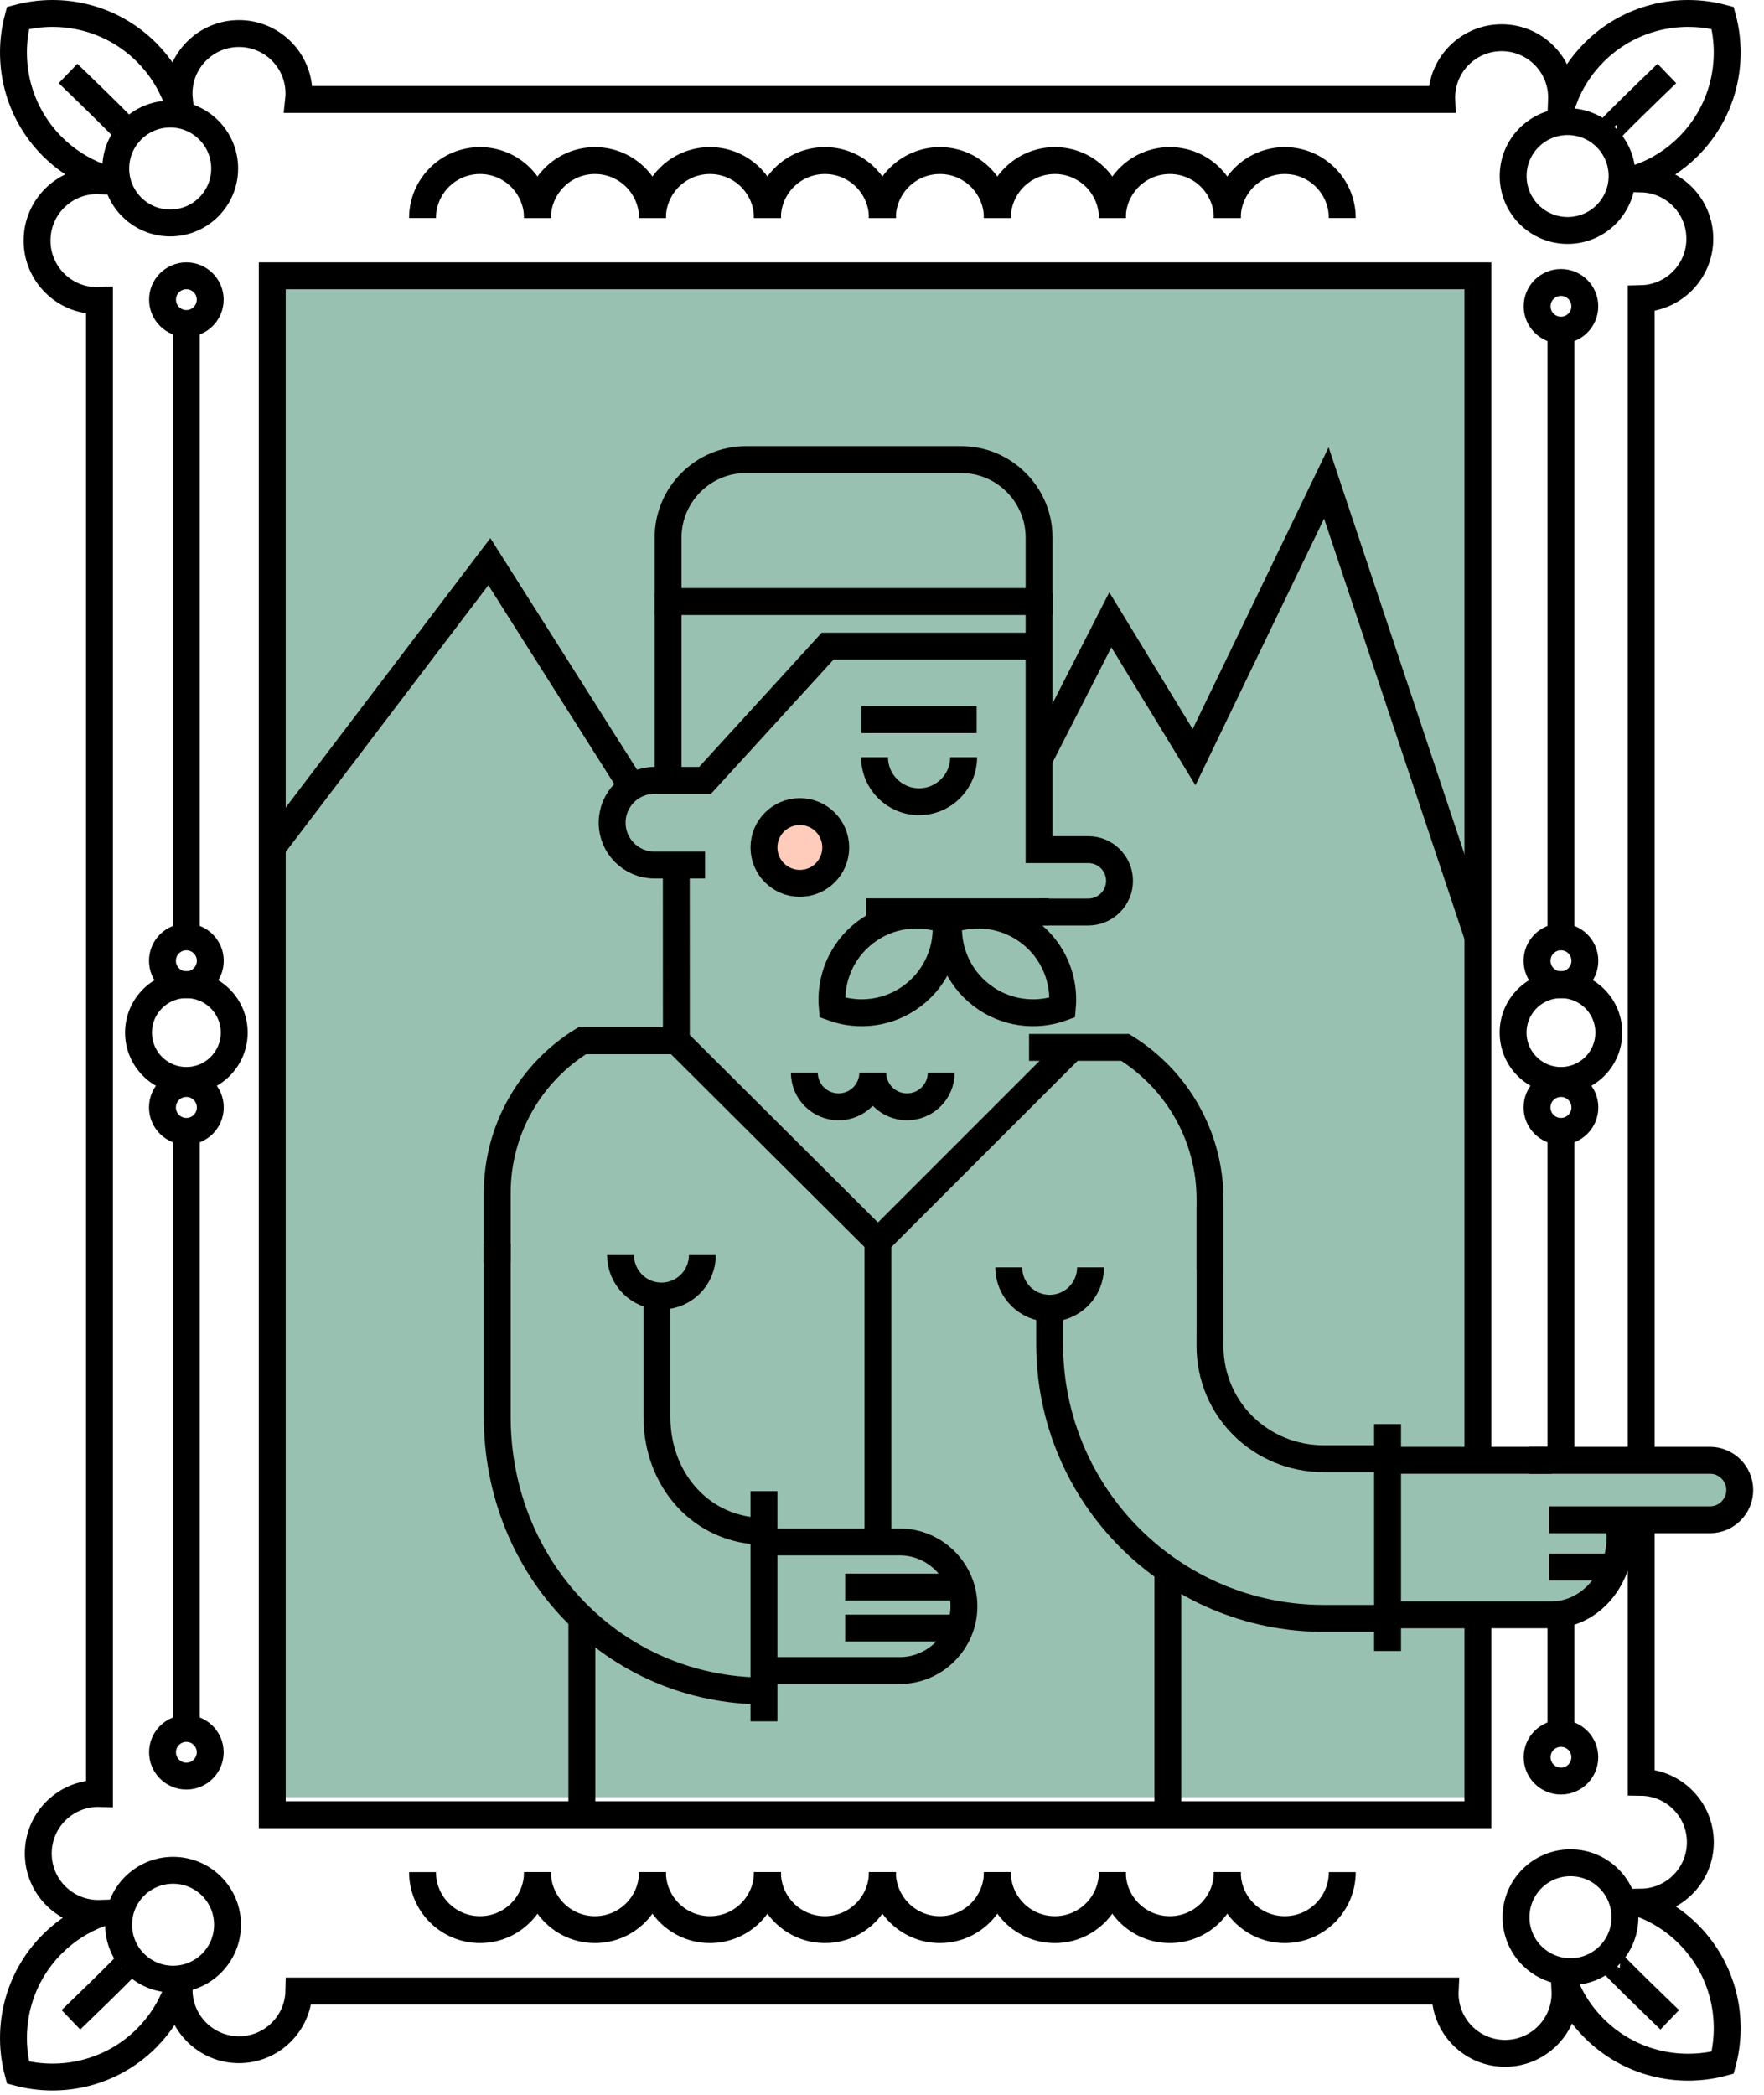<svg width="160" height="190" viewBox="0 0 160 190" fill="none" xmlns="http://www.w3.org/2000/svg">
<rect x="25" y="26" width="109" height="137" fill="#99C1B1"/>
<path fill-rule="evenodd" clip-rule="evenodd" d="M126 133H142.98H143.295H144.286H155.725C156.981 133 158 134.019 158 135.275C158 136.531 156.981 137.55 155.725 137.55H147.551C147.551 137.557 147.551 137.564 147.551 137.571V140.779C147.551 142.849 146.174 144.599 144.286 145.161V146H126V133Z" fill="#99C1B1"/>
<circle cx="73" cy="76" r="3" fill="#FFCBBB"/>
<path d="M69.222 139.852H81.603C84.808 139.852 87.432 142.476 87.432 145.681V145.69C87.432 148.896 84.808 151.519 81.603 151.519H69.222" stroke="black" stroke-width="2.439"/>
<path d="M134.05 146.185V164.591H24.695V25.017H134.05V132.304" stroke="black" stroke-width="2.439"/>
<path d="M148.86 131.964V27.089C151.808 27.025 154.179 24.62 154.179 21.656C154.179 18.694 151.808 16.288 148.86 16.224V16.045C150.417 15.459 151.879 14.546 153.132 13.293C156.293 10.132 157.325 5.658 156.252 1.63C152.222 0.556 147.749 1.589 144.589 4.749C143.335 6.002 142.422 7.464 141.837 9.021H141.634C141.636 8.967 141.642 8.914 141.642 8.86C141.642 5.857 139.208 3.422 136.204 3.422C133.2 3.422 130.765 5.857 130.765 8.86C130.765 8.914 130.772 8.967 130.774 9.021H27.088C27.107 8.843 27.116 8.663 27.116 8.482C27.116 5.478 24.68 3.043 21.677 3.043C18.674 3.043 16.238 5.478 16.238 8.482C16.238 8.663 16.248 8.843 16.267 9.021H16.044C15.46 7.464 14.546 6.002 13.293 4.749C10.132 1.589 5.659 0.556 1.63 1.63C0.557 5.658 1.589 10.132 4.75 13.293C6.003 14.546 7.464 15.459 9.022 16.045V16.397C8.947 16.394 8.874 16.386 8.799 16.386C5.796 16.386 3.361 18.82 3.361 21.824C3.361 24.827 5.796 27.263 8.799 27.263C8.874 27.263 8.947 27.254 9.022 27.251V162.675C8.984 162.674 8.947 162.669 8.91 162.669C5.906 162.669 3.471 165.104 3.471 168.108C3.471 171.111 5.906 173.546 8.91 173.546C8.947 173.546 8.984 173.541 9.022 173.54V173.564C7.464 174.149 6.003 175.062 4.75 176.316C1.589 179.476 0.557 183.949 1.63 187.979C5.659 189.052 10.132 188.02 13.293 184.86C14.546 183.606 15.46 182.144 16.044 180.587H16.244C16.308 183.536 18.713 185.908 21.677 185.908C24.642 185.908 27.047 183.536 27.11 180.587H131.087C131.084 180.658 131.076 180.729 131.076 180.8C131.076 183.804 133.511 186.238 136.514 186.238C139.518 186.238 141.953 183.804 141.953 180.8C141.953 180.729 141.945 180.658 141.942 180.587H142.212C142.788 181.809 143.578 182.954 144.589 183.964C147.749 187.125 152.222 188.157 156.252 187.084C157.325 183.055 156.293 178.581 153.132 175.421C151.879 174.167 150.417 173.254 148.86 172.669V172.525C151.83 172.485 154.226 170.069 154.226 167.09C154.226 164.111 151.83 161.694 148.86 161.655V138.203" stroke="black" stroke-width="2.439"/>
<path fill-rule="evenodd" clip-rule="evenodd" d="M20.378 15.284C20.378 18.013 18.167 20.223 15.439 20.223C12.711 20.223 10.499 18.013 10.499 15.284C10.499 12.556 12.711 10.345 15.439 10.345C18.167 10.345 20.378 12.556 20.378 15.284Z" stroke="black" stroke-width="2.439"/>
<path fill-rule="evenodd" clip-rule="evenodd" d="M147.126 15.967C147.126 18.695 144.915 20.906 142.187 20.906C139.459 20.906 137.248 18.695 137.248 15.967C137.248 13.239 139.459 11.028 142.187 11.028C144.915 11.028 147.126 13.239 147.126 15.967Z" stroke="black" stroke-width="2.439"/>
<path d="M11.637 12.131C11.742 12.013 6.171 6.665 6.171 6.665" stroke="black" stroke-width="2.439"/>
<path d="M145.724 12.131C145.619 12.013 151.19 6.665 151.19 6.665" stroke="black" stroke-width="2.439"/>
<path fill-rule="evenodd" clip-rule="evenodd" d="M20.638 174.573C20.638 171.845 18.427 169.635 15.699 169.635C12.971 169.635 10.759 171.845 10.759 174.573C10.759 177.302 12.971 179.512 15.699 179.512C18.427 179.512 20.638 177.302 20.638 174.573Z" stroke="black" stroke-width="2.439"/>
<path fill-rule="evenodd" clip-rule="evenodd" d="M147.386 173.892C147.386 171.163 145.175 168.953 142.447 168.953C139.719 168.953 137.507 171.163 137.507 173.892C137.507 176.62 139.719 178.831 142.447 178.831C145.175 178.831 147.386 176.62 147.386 173.892Z" stroke="black" stroke-width="2.439"/>
<path d="M11.897 177.727C12.002 177.845 6.431 183.194 6.431 183.194" stroke="black" stroke-width="2.439"/>
<path d="M145.984 177.727C145.879 177.845 151.45 183.194 151.45 183.194" stroke="black" stroke-width="2.439"/>
<path d="M38.324 19.78C38.324 16.9 40.658 14.566 43.538 14.566C46.418 14.566 48.752 16.9 48.752 19.78" stroke="black" stroke-width="2.439"/>
<path d="M48.752 19.78C48.752 16.9 51.086 14.566 53.966 14.566C56.846 14.566 59.18 16.9 59.18 19.78" stroke="black" stroke-width="2.439"/>
<path d="M59.18 19.78C59.18 16.9 61.514 14.566 64.394 14.566C67.274 14.566 69.608 16.9 69.608 19.78" stroke="black" stroke-width="2.439"/>
<path d="M69.609 19.78C69.609 16.9 71.942 14.566 74.823 14.566C77.701 14.566 80.037 16.9 80.037 19.78" stroke="black" stroke-width="2.439"/>
<path d="M80.036 19.78C80.036 16.9 82.37 14.566 85.25 14.566C88.13 14.566 90.464 16.9 90.464 19.78" stroke="black" stroke-width="2.439"/>
<path d="M90.465 19.78C90.465 16.9 92.799 14.566 95.678 14.566C98.558 14.566 100.892 16.9 100.892 19.78" stroke="black" stroke-width="2.439"/>
<path d="M100.892 19.78C100.892 16.9 103.226 14.566 106.106 14.566C108.986 14.566 111.32 16.9 111.32 19.78" stroke="black" stroke-width="2.439"/>
<path d="M111.32 19.78C111.32 16.9 113.654 14.566 116.534 14.566C119.414 14.566 121.748 16.9 121.748 19.78" stroke="black" stroke-width="2.439"/>
<path d="M121.748 169.802C121.748 172.682 119.414 175.016 116.534 175.016C113.655 175.016 111.32 172.682 111.32 169.802" stroke="black" stroke-width="2.439"/>
<path d="M111.32 169.802C111.32 172.682 108.986 175.016 106.106 175.016C103.226 175.016 100.892 172.682 100.892 169.802" stroke="black" stroke-width="2.439"/>
<path d="M100.892 169.802C100.892 172.682 98.558 175.016 95.678 175.016C92.799 175.016 90.464 172.682 90.464 169.802" stroke="black" stroke-width="2.439"/>
<path d="M90.465 169.802C90.465 172.682 88.13 175.016 85.251 175.016C82.371 175.016 80.037 172.682 80.037 169.802" stroke="black" stroke-width="2.439"/>
<path d="M80.036 169.802C80.036 172.682 77.702 175.016 74.822 175.016C71.942 175.016 69.608 172.682 69.608 169.802" stroke="black" stroke-width="2.439"/>
<path d="M69.609 169.802C69.609 172.682 67.275 175.016 64.394 175.016C61.514 175.016 59.181 172.682 59.181 169.802" stroke="black" stroke-width="2.439"/>
<path d="M59.18 169.802C59.18 172.682 56.846 175.016 53.966 175.016C51.086 175.016 48.752 172.682 48.752 169.802" stroke="black" stroke-width="2.439"/>
<path d="M48.752 169.802C48.752 172.682 46.418 175.016 43.538 175.016C40.659 175.016 38.324 172.682 38.324 169.802" stroke="black" stroke-width="2.439"/>
<path d="M45.1 114.526V108.214C45.1 102.379 48.177 97.261 52.798 94.396H61.519" stroke="black" stroke-width="2.439"/>
<path d="M109.755 115.13V108.818C109.755 102.983 106.678 97.864 102.057 95H93.337" stroke="black" stroke-width="2.439"/>
<path d="M97.236 95L79.635 112.601L62.123 95.152L61.347 94.38L61.34 78.459" stroke="black" stroke-width="2.439"/>
<path d="M60.598 70.568V53.805" stroke="black" stroke-width="2.439"/>
<path d="M94.248 53.806V77.062H98.716C100.272 77.062 101.546 78.335 101.546 79.892C101.546 81.448 100.272 82.721 98.716 82.721H94.248" stroke="black" stroke-width="2.439"/>
<path d="M78.53 82.702H95.117" stroke="black" stroke-width="2.439"/>
<path d="M109.755 109.421V120.432L109.75 122.061C109.75 127.799 114.342 132.304 120.08 132.304H124.881" stroke="black" stroke-width="2.439"/>
<path d="M124.882 146.788H120.081C106.343 146.788 95.207 135.651 95.207 121.914V119.38" stroke="black" stroke-width="2.439"/>
<path d="M69.371 138.891C63.633 138.891 59.584 134.239 59.584 128.5V116.806" stroke="black" stroke-width="2.439"/>
<path d="M69.371 153.374C55.633 153.374 45.1 142.237 45.1 128.5V125.967V122.163V112.794" stroke="black" stroke-width="2.439"/>
<path d="M140.751 132.449H125.366" stroke="black" stroke-width="2.439"/>
<path d="M125.365 146.461H140.75C144.152 146.461 146.935 143.309 146.935 139.455V137.515" stroke="black" stroke-width="2.439"/>
<path d="M140.483 137.841H155.105C156.588 137.841 157.801 136.628 157.801 135.146C157.801 133.662 156.588 132.449 155.105 132.449H138.674" stroke="black" stroke-width="2.439"/>
<path fill-rule="evenodd" clip-rule="evenodd" d="M78.455 84.583C76.285 86.25 75.258 88.846 75.488 91.384C77.881 92.26 80.654 91.937 82.824 90.27C84.994 88.603 86.02 86.006 85.79 83.469C83.398 82.593 80.624 82.916 78.455 84.583Z" stroke="black" stroke-width="2.439"/>
<path fill-rule="evenodd" clip-rule="evenodd" d="M93.398 84.583C95.568 86.25 96.595 88.846 96.364 91.384C93.972 92.26 91.199 91.937 89.029 90.27C86.859 88.603 85.833 86.006 86.063 83.469C88.455 82.593 91.228 82.916 93.398 84.583Z" stroke="black" stroke-width="2.439"/>
<path fill-rule="evenodd" clip-rule="evenodd" d="M94.248 54.563V48.746C94.248 44.863 91.071 41.685 87.188 41.685H67.658C63.775 41.685 60.598 44.863 60.598 48.746V54.563H94.248Z" stroke="black" stroke-width="2.439"/>
<path fill-rule="evenodd" clip-rule="evenodd" d="M75.804 76.866C75.804 78.664 74.346 80.121 72.549 80.121C70.75 80.121 69.293 78.664 69.293 76.866C69.293 75.068 70.75 73.61 72.549 73.61C74.346 73.61 75.804 75.068 75.804 76.866Z" stroke="black" stroke-width="2.439"/>
<path d="M87.404 68.676C87.404 70.906 85.595 72.715 83.364 72.715C81.133 72.715 79.325 70.906 79.325 68.676" stroke="black" stroke-width="2.439"/>
<path d="M78.142 65.272H88.588" stroke="black" stroke-width="2.439"/>
<path d="M63.953 78.459H59.362C57.241 78.459 55.522 76.739 55.522 74.618C55.522 72.498 57.241 70.778 59.362 70.778H63.953L75.071 58.605H93.812" stroke="black" stroke-width="2.439"/>
<path d="M79.164 97.284C79.164 98.998 77.774 100.388 76.06 100.388C74.346 100.388 72.956 98.998 72.956 97.284" stroke="black" stroke-width="2.439"/>
<path d="M85.372 97.284C85.372 98.998 83.982 100.388 82.268 100.388C80.554 100.388 79.164 98.998 79.164 97.284" stroke="black" stroke-width="2.439"/>
<path d="M52.776 147.059V165.194" stroke="black" stroke-width="2.439"/>
<path d="M79.634 112.6V139.852" stroke="black" stroke-width="2.439"/>
<path d="M16.904 101.85V157.637" stroke="black" stroke-width="2.439"/>
<path d="M16.904 28.424V84.211" stroke="black" stroke-width="2.439"/>
<path d="M141.584 146.645V157.637" stroke="black" stroke-width="2.439"/>
<path d="M141.584 102.613V131.878" stroke="black" stroke-width="2.439"/>
<path d="M141.584 30.836V84.974" stroke="black" stroke-width="2.439"/>
<path d="M105.927 142.743V165.194" stroke="black" stroke-width="2.439"/>
<path d="M24.695 76.866L44.386 50.945L56.95 70.778" stroke="black" stroke-width="2.439"/>
<path d="M134.05 84.978L120.303 43.8L108.305 68.675L100.711 56.218L94.247 68.873" stroke="black" stroke-width="2.439"/>
<path d="M63.705 113.841C63.705 115.89 62.044 117.551 59.995 117.551C57.946 117.551 56.285 115.89 56.285 113.841" stroke="black" stroke-width="2.439"/>
<path d="M98.917 114.95C98.917 117 97.256 118.66 95.207 118.66C93.158 118.66 91.497 117 91.497 114.95" stroke="black" stroke-width="2.439"/>
<path d="M125.857 129.164V149.746" stroke="black" stroke-width="2.439"/>
<path d="M69.293 135.246V156.127" stroke="black" stroke-width="2.439"/>
<path d="M140.483 142.135H146.795" stroke="black" stroke-width="2.439"/>
<path fill-rule="evenodd" clip-rule="evenodd" d="M19.067 27.179C19.067 28.373 18.099 29.341 16.904 29.341C15.711 29.341 14.742 28.373 14.742 27.179C14.742 25.985 15.711 25.017 16.904 25.017C18.099 25.017 19.067 25.985 19.067 27.179Z" stroke="black" stroke-width="2.439"/>
<path fill-rule="evenodd" clip-rule="evenodd" d="M21.245 93.654C21.245 96.051 19.302 97.995 16.905 97.995C14.508 97.995 12.564 96.051 12.564 93.654C12.564 91.258 14.508 89.314 16.905 89.314C19.302 89.314 21.245 91.258 21.245 93.654Z" stroke="black" stroke-width="2.439"/>
<path fill-rule="evenodd" clip-rule="evenodd" d="M19.075 87.144C19.075 88.343 18.103 89.314 16.905 89.314C15.706 89.314 14.735 88.343 14.735 87.144C14.735 85.945 15.706 84.974 16.905 84.974C18.103 84.974 19.075 85.945 19.075 87.144Z" stroke="black" stroke-width="2.439"/>
<path fill-rule="evenodd" clip-rule="evenodd" d="M19.075 100.443C19.075 101.641 18.103 102.613 16.905 102.613C15.706 102.613 14.735 101.641 14.735 100.443C14.735 99.245 15.706 98.273 16.905 98.273C18.103 98.273 19.075 99.245 19.075 100.443Z" stroke="black" stroke-width="2.439"/>
<path fill-rule="evenodd" clip-rule="evenodd" d="M145.924 93.654C145.924 96.051 143.981 97.995 141.584 97.995C139.186 97.995 137.243 96.051 137.243 93.654C137.243 91.258 139.186 89.314 141.584 89.314C143.981 89.314 145.924 91.258 145.924 93.654Z" stroke="black" stroke-width="2.439"/>
<path fill-rule="evenodd" clip-rule="evenodd" d="M143.753 87.144C143.753 88.343 142.781 89.314 141.583 89.314C140.384 89.314 139.413 88.343 139.413 87.144C139.413 85.945 140.384 84.974 141.583 84.974C142.781 84.974 143.753 85.945 143.753 87.144Z" stroke="black" stroke-width="2.439"/>
<path fill-rule="evenodd" clip-rule="evenodd" d="M143.753 100.443C143.753 101.641 142.781 102.613 141.583 102.613C140.384 102.613 139.413 101.641 139.413 100.443C139.413 99.245 140.384 98.273 141.583 98.273C142.781 98.273 143.753 99.245 143.753 100.443Z" stroke="black" stroke-width="2.439"/>
<path fill-rule="evenodd" clip-rule="evenodd" d="M19.067 158.932C19.067 160.126 18.099 161.094 16.904 161.094C15.711 161.094 14.742 160.126 14.742 158.932C14.742 157.738 15.711 156.77 16.904 156.77C18.099 156.77 19.067 157.738 19.067 158.932Z" stroke="black" stroke-width="2.439"/>
<path fill-rule="evenodd" clip-rule="evenodd" d="M143.746 159.382C143.746 160.576 142.778 161.544 141.584 161.544C140.39 161.544 139.421 160.576 139.421 159.382C139.421 158.188 140.39 157.22 141.584 157.22C142.778 157.22 143.746 158.188 143.746 159.382Z" stroke="black" stroke-width="2.439"/>
<path fill-rule="evenodd" clip-rule="evenodd" d="M143.746 27.781C143.746 28.975 142.778 29.944 141.584 29.944C140.39 29.944 139.421 28.975 139.421 27.781C139.421 26.588 140.39 25.619 141.584 25.619C142.778 25.619 143.746 26.588 143.746 27.781Z" stroke="black" stroke-width="2.439"/>
<path d="M86.629 143.949H76.658" stroke="black" stroke-width="2.439"/>
<path d="M86.629 147.667H76.658" stroke="black" stroke-width="2.439"/>
</svg>
